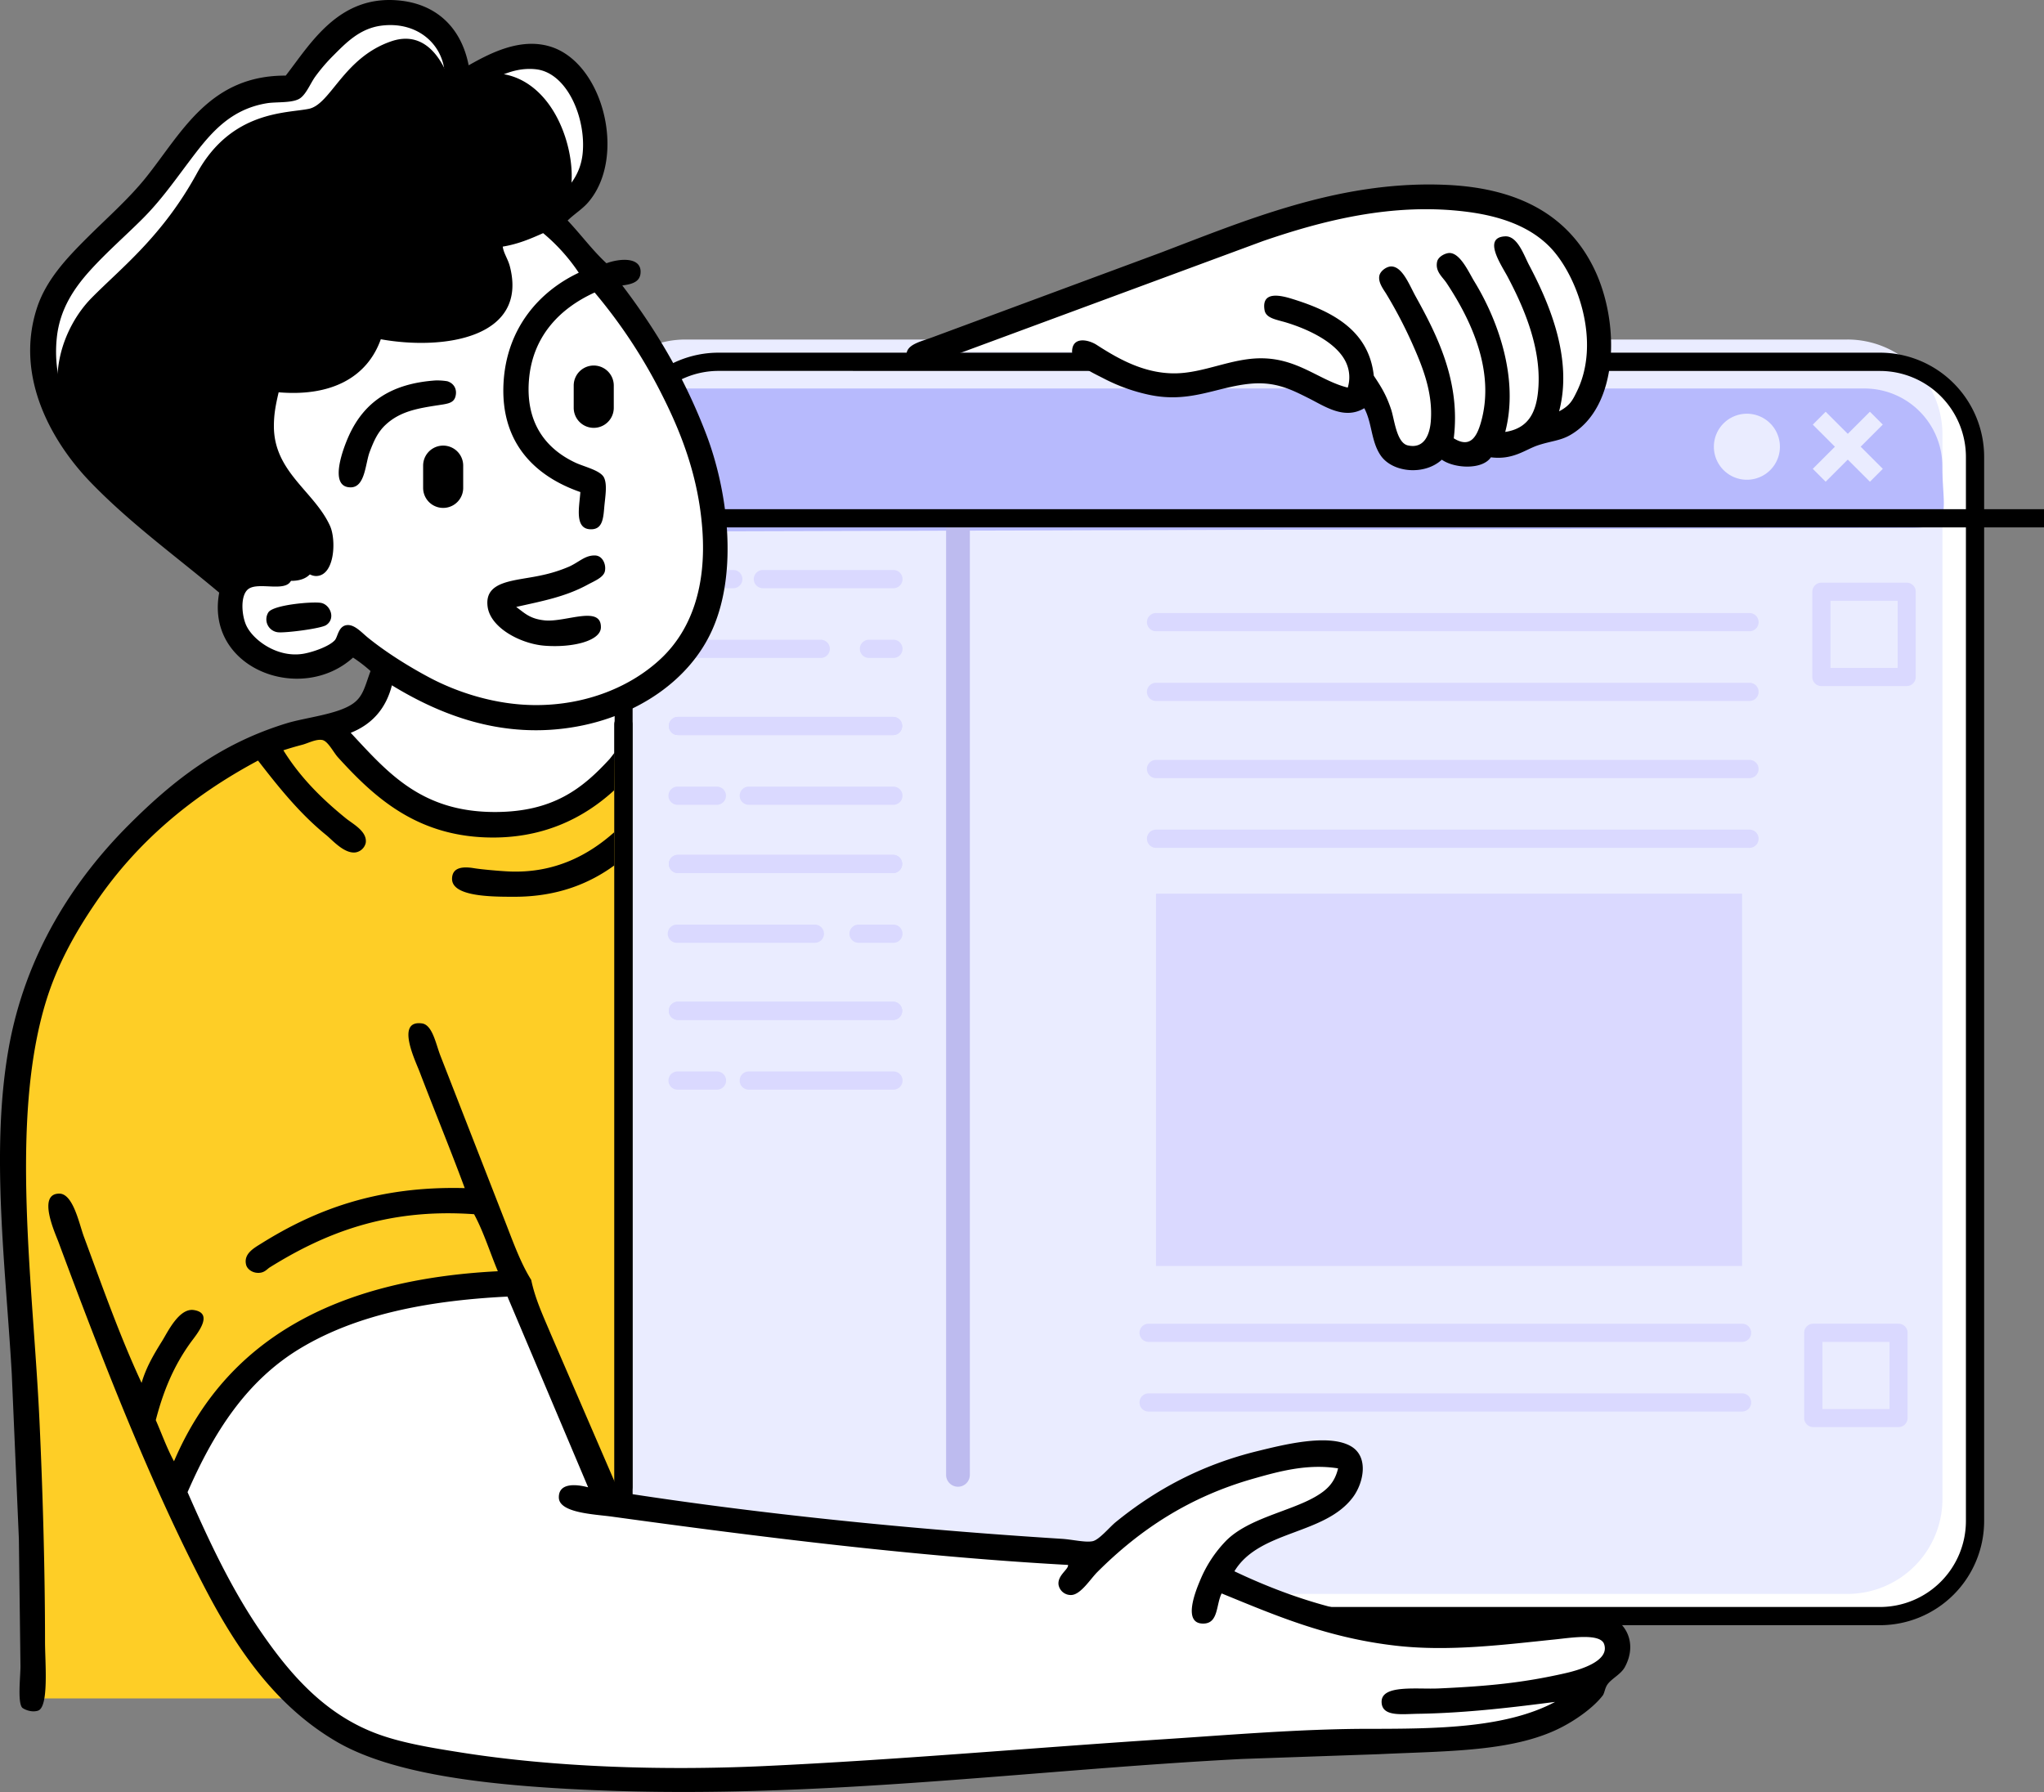 <?xml version="1.0" encoding="UTF-8"?> <svg xmlns="http://www.w3.org/2000/svg" xmlns:v="https://vecta.io/nano" viewBox="0 0 1357.03 1189.84"><rect x="0" y="0" width="1357.03" height="1189.84" fill="#808080" stroke="none"/><style>.J{fill-rule:evenodd}</style><g class="J"><path d="M1311.23 303.31v706.63a63.1 63.1 0 0 1-63.1 63.1H477a63.1 63.1 0 0 1-63.09-63.1V303.31A63.1 63.1 0 0 1 477 240.22h771.14a63.1 63.1 0 0 1 63.09 63.09z" fill="#fff"></path><path d="M1289.61 288.53v706.69a63.09 63.09 0 0 1-63.1 63.1H455.15a63.1 63.1 0 0 1-63.1-63.1V288.53a63.1 63.1 0 0 1 63.1-63.1h771.36a63.09 63.09 0 0 1 63.1 63.1z" fill="#eaecff"></path><path d="M1289.54 309.66c0 28.56 7.87 40.88-20.68 40.88L402.78 353c-16.75-.59-10.34-14.78-10.34-43.34a51.7 51.7 0 0 1 51.7-51.71h793.71a51.7 51.7 0 0 1 51.69 51.71z" fill="#b7bafd"></path></g><g fill="#dad9ff"><path d="M476 390.56h10.83a6.045 6.045 0 0 0 0-12.09H476a6.045 6.045 0 0 0 0 12.09zm-17.28 46.3h86.18a6.045 6.045 0 0 0 0-12.09h-86.18a6.045 6.045 0 1 0 0 12.09zm-8.64 51.22h142.85a6.045 6.045 0 1 0 0-12.09H450.08a6.045 6.045 0 1 0 0 12.09zm47.05 46.3h96a6.045 6.045 0 0 0 0-12.09h-96a6.045 6.045 0 0 0 0 12.09zm-47.06 45.31h142.87a6.045 6.045 0 1 0 0-12.09H450.07a6.045 6.045 0 0 0 0 12.09zm-.72 46.31H541a6.045 6.045 0 0 0 0-12.09h-91.65a6.045 6.045 0 0 0 0 12.09zm.72 51.2h142.87a6.045 6.045 0 1 0 0-12.09H450.07a6.045 6.045 0 0 0 0 12.09zm47.05 46.3h96.05a6.045 6.045 0 0 0 0-12.09h-96.05a6.045 6.045 0 1 0 0 12.09zm9.37-332.94h86.67a6.045 6.045 0 0 0 0-12.09h-86.67a6.045 6.045 0 0 0 0 12.09zm70.42 46.3h16.25a6.045 6.045 0 1 0 0-12.09h-16.25a6.045 6.045 0 1 0 0 12.09z"></path><path d="M450.08 488.08h142.85a6.045 6.045 0 1 0 0-12.09H450.08a6.045 6.045 0 1 0 0 12.09zm-.01 91.61h142.87a6.045 6.045 0 1 0 0-12.09H450.07a6.045 6.045 0 0 0 0 12.09zM570 626h23.15a6.045 6.045 0 0 0 0-12.09H570a6.045 6.045 0 0 0 0 12.09zm-119.93 51.2h142.87a6.045 6.045 0 1 0 0-12.09H450.07a6.045 6.045 0 0 0 0 12.09zm-.23 46.3H476a6.045 6.045 0 0 0 0-12.09h-26.16a6.045 6.045 0 1 0 0 12.09zm0-189.12h26.1a6.045 6.045 0 0 0 0-12.09h-26.1a6.045 6.045 0 0 0 0 12.09z"></path></g><path d="M407.85 1009.94V303.31A69.22 69.22 0 0 1 477 234.17h771.14a69.22 69.22 0 0 1 69.15 69.14v706.63a69.22 69.22 0 0 1-69.15 69.15H477a69.22 69.22 0 0 1-69.15-69.15zM477 246.27a57.11 57.11 0 0 0-57 57v706.63a57.11 57.11 0 0 0 57 57.1h771.14a57.12 57.12 0 0 0 57.05-57.05V303.31a57.11 57.11 0 0 0-57.05-57z"></path><g class="J"><path d="M402.56 991s30.11 7 110.44 18.42 208.22 23.14 208.22 23.14 78-61.44 144.6-68.35c60.66-6.31 21.51 29.62-11 46.27S809 1045.7 809 1045.7s46.32 21.47 95.17 35.23 112.31.5 157.74-2.63-14.72 50.48-14.72 50.48-3.61 6.86-20.5 15.77-97.2 5.35-149.86 13.67-302.47 21.64-480.07 18.93-207.69-56.26-207.69-56.26h-173s2.08-83.67-5.79-220.84.39-216.25 37.86-297.61C83.38 526 217.49 478.85 237.46 471.51s17.88-28.4 17.88-28.4l-23.14-17.35S189 446 164.9 430s-7.9-43.67-7.9-43.67S69.16 317.66 41.86 285.9s-16.91-80.9-6.31-94.64 65-66.17 99.9-107.79 56.26-28.4 56.26-28.4S224.62 21 261.13 6.7s51.52 43.11 51.52 43.11a319.49 319.49 0 0 1 34.18-12.09c16.67-4.63 26.1-5.36 44.69 38.38s-25.24 67.83-25.24 67.83 37.76 44.27 55.21 69.41 62.42 113.23 46.8 177.2S408 473.26 408 473.26v33.8z" fill="#fff"></path><path d="M414.88,990.79l-16.26-3L339,853.38s-77,8.57-130,29.55S118.39,990.3,118.39,990.3s13,42.4,19.21,53.19c42.3,74.11,68.66,87.17,70.43,84.22H24.82S-2.36,781.06,30.24,643.58s196-161.05,196-161.05,14,41.59,77.33,60.09C367,561.17,414.38,497.3,414.38,497.3Z" fill="#fece26"></path><path d="M152.86 390.43S64.83 317.4 47 286c-18.7-32.86-4.9-69.18 13.78-88.16 19.77-20.08 47-40.86 69.94-82.74s59.83-39.8 74.37-42.85 23-34 54.67-44.82 40.88 33.49 40.88 33.49c5.66-9.63 28.13-18.71 48.76-5.91 29.27 18.17 35.54 67.12 26.1 79.29s-54.18 26.1-54.18 26.1 19.71 30.65 4.44 47.78-81.26 11.33-81.26 11.33a112.49 112.49 0 0 1-23.14 29.06c-15 13.17-42.85 3.93-42.85 3.93s-5.37 32.44-1 48.27S198.16 340 209 355.46s6 15.55-3 25.61-31.52.5-31.52.5zm154.66-81.26v14.77a13.3 13.3 0 1 1-26.6 0v-14.77a13.3 13.3 0 1 1 26.6 0zM407.49 256v14.78a13.3 13.3 0 0 1-26.6 0V256a13.3 13.3 0 0 1 26.6 0z"></path><path d="M712.8,233.32s27.1,14.3,47.32,24.18,47-.46,65.72-10,61.4,14.24,68.36,15.77,18.93.53,18.93.53,5.93,27.4,16.82,36.81,25.76-7.36,25.76-7.36,4.6,3.85,12.62,10.52,28.92-8.42,28.92-8.42A114.12,114.12,0,0,0,1045.63,278c24-15.56,17.24-59.85,8.42-98.85s-56-52.9-135.66-45.75-313.9,99.38-313.9,99.38Z" fill="#fff"></path></g><path d="M413.89 993.16a6 6 0 0 0 6-6V481a6 6 0 1 0-12.09 0v506.1a6 6 0 0 0 6.09 6.06z"></path><g fill="#eaecff"><path d="M1203.532 281.94l8.546-8.552 37.935 37.909-8.546 8.552z"></path><path d="M1203.527 311.291l37.922-37.922 8.549 8.549-37.922 37.922z"></path><path d="M1181.7 296.61a21.92 21.92 0 1 1-21.92-21.91 21.92 21.92 0 0 1 21.92 21.91z" class="J"></path></g><path d="M636 987.15a7.88 7.88 0 0 0 7.89-7.89V346a7.89 7.89 0 0 0-15.77 0v633.27a7.88 7.88 0 0 0 7.88 7.88z" fill="#bdbbef"></path><path d="M475.95 338.09h881.08v12.09H475.95z"></path><g fill="#dad9ff"><path d="M1203.23 449.53v-56.64a6 6 0 0 1 6-6h56.64a6 6 0 0 1 6 6v56.64a6 6 0 0 1-6 6h-56.64a6 6 0 0 1-6-6zm56.64-50.59h-44.55v44.54h44.55zm-492.36 20.19h394a6.045 6.045 0 1 0 0-12.09h-394a6.045 6.045 0 0 0 0 12.09zm0 46.3h394a6.045 6.045 0 1 0 0-12.09h-394a6.045 6.045 0 0 0 0 12.09zm0 51.22h394a6.045 6.045 0 0 0 0-12.09h-394a6.045 6.045 0 0 0 0 12.09zm0 46.3h394a6.045 6.045 0 1 0 0-12.09h-394a6.045 6.045 0 0 0 0 12.09z"></path><path d="M1156.58,840.58H767.51V593.35h389.07Z" class="J"></path><path d="M762.58 891h394a6.045 6.045 0 1 0 0-12.09h-394a6.045 6.045 0 0 0 0 12.09zm0 46.25h394a6.045 6.045 0 1 0 0-12.09h-394a6.045 6.045 0 0 0 0 12.09zm435.23 4.29V884.9a6 6 0 0 1 6-6h56.64a6 6 0 0 1 6 6v56.64a6 6 0 0 1-6 6h-56.64a6 6 0 0 1-6-6zm56.64-50.54h-44.54v44.54h44.54z"></path></g><path d="M7.8 911.9l4.73 109.87 1.06 84.65c0 6.65-2 23.42 1.05 27.34.53.68 5.64 3.61 10.52 2.1 7.48-2.32 4.73-32 4.73-45.74 0-48.56-1.57-101.25-3.68-146.69-4.21-90.58-19.91-198.87 4.2-278.1 7.64-25.11 20-46.9 33.65-66.77C91 559.19 127 528.67 171.31 505c12.59 16.24 27.16 34.82 45.21 49.42 4.14 3.35 11.92 12.47 19.45 11.57a8.29 8.29 0 0 0 6.84-6.31c1.17-7.63-8.56-12.58-13.14-16.3-16.37-13.28-30.54-27.46-41.53-45.21 5.36-1.73 8.47-2.58 12.62-3.69 3.77-1 9-3.86 13.14-3.15 3.82.65 7.41 8.15 10.52 11.57 23.28 25.57 50.77 51.34 97.79 53.1 37.63 1.41 65.29-12.73 85.54-31.26l.27-25c-.54.67-2.78 3.65-3.26 4.18-18 19.6-37.5 35.23-76.23 35.23-48.89 0-71.16-26.23-95.69-52.58 14-5.6 23.37-15.88 27.34-31.54 31.58 19.28 73.3 36.42 123 27.34 39.52-7.22 74.82-30.37 89.9-64.67 17.18-39 9.74-92.82-4.2-129.33-14.55-38.08-33.61-69.72-55.74-98.84 6.4-.78 11.51-2.34 12.09-7.89 1.17-11.06-13.22-10.29-22.6-6.84-9.37-8.68-17-19.13-25.77-28.39 4.64-4.51 9.71-7.49 13.67-12.09 25.87-30 10-93.25-25.76-103.57C345 25 325.08 35.49 311.15 43.37 306.29 18.53 289.9 2.5 264.36.26c-39.71-3.5-58.37 29-74.65 49.94-50.5-.19-68.94 37.69-92.54 67.3-11.32 14.21-25.91 27-39.43 40.48-13.3 13.29-27 27.67-33.13 46.26C9 251.73 36.41 295.58 59.85 319.91c26.64 27.65 57 49.45 85.69 73.6-9.41 50.36 54.22 74.42 88.86 43.11a96.63 96.63 0 0 1 11.6 8.94c-3.78 10.24-4.85 16.77-11.57 21.55-10.17 7.25-31.3 9.2-44.16 13.14-44 13.49-74.93 37.6-104.62 67.3-36.27 36.24-68.79 85.54-79.95 148.79-12.03 68.1-1.9 145.27 2.1 215.56zm236.58-488.42c-4.32-3.5-9.07-9.07-14.19-8.41-5.58.71-5.91 7.8-7.89 10-3.69 4.1-14.18 7.78-20.5 8.94-17.39 3.18-33.93-9-38.38-18.92-3-6.71-3.91-19.24 1.05-23.66 7-6.2 28.87 3.91 29.44-8.94.68-15.25-34.67-10.53-40-4.21-26.36-22.51-50.76-38.14-74.13-61.51-21.29-21.29-46.4-51.46-42.06-92.53 2-19.29 11.83-33.39 22.6-45.21s23.43-22.89 34.18-33.64c11.63-11.61 20.31-23.8 30.5-37.39 13.17-17.44 26.27-35.13 52.05-39.43 5.82-1 15.51-.08 21-2.63 4.74-2.19 7.71-10 11-14.72a116.92 116.92 0 0 1 12.09-14.19c8.37-8.37 17.59-18.14 32.07-20 24.91-3.16 42.08 13.71 42.06 33.65 0 3.29-2.47 8-1.06 12.09 3.65 10.57 14.27 1.89 19.45-1.57 10.71-7.02 25.04-17.11 42.18-15.2 20.81 2.32 33.28 32.52 31 55.73-2.8 28.64-32.45 40.16-58.36 46.26-6.35 1.5-15.68 2.62-16.82 9.47-1.83 10.89 17.48 20.07 10.52 38.38C316.43 211 287 212 265.41 210c-7-.62-16.37-3.18-21-1.57-5 1.72-5.67 9-8.94 15.25-8 15.14-24.25 21.51-47.31 20.5-5.1-.22-10.08-1.77-13.67 0-5.83 2.87-8.21 19.55-8.94 31.54-1.77 29.27 9.1 44.36 21.55 58.89 6.63 7.72 17.27 17.33 17.88 25.76.57 7.91-5.11 9.5-3.16 16.82.63 2.37 4.36 5.45 8.41 5.26 12.1-.56 13-24 8.94-33.12-10.27-22.94-37.26-35.74-37.33-66.25 0-7.8 1.05-13.59 3.16-22.61 35.26 3 58.89-10.12 67.82-35.22 42.14 7.57 97.88-1.09 85.69-48.37-1.26-4.9-4.15-8.72-4.73-13.14 10.24-1.68 18.57-5.26 26.81-8.94a123.14 123.14 0 0 1 23.66 26.29c-26.11 12.29-47.93 36.77-49.94 73.08-2.2 39.8 20.84 62.08 51 72.55-.65 9.73-4.27 25 7.37 24.71 6.8-.15 7.79-6.19 8.41-13.67.65-7.84 2.22-15.59 0-20.5s-13-7.25-18.93-10c-19.86-9.25-33.19-26.55-31-54.68 2.22-28.83 20.07-47.65 43.64-58.36a346.39 346.39 0 0 1 45.2 68.91c12.81 25.48 23.76 54.11 26.28 88.33 2.76 37.24-6.91 66.38-27.33 85.7-19.84 18.75-49.73 31.15-83.6 31-26.82-.11-52.17-8.65-70.45-18.4-13.4-7.13-28.36-16.45-40.52-26.28zm790.72-150.36c9.35-35.36-6.9-72.51-20-97.26-3.31-6.28-7.59-19.29-15.77-18.93-15.35.68-2.52 19.07 1.58 26.82 9.94 18.79 22 45.49 20.5 72.55-.9 16.24-5.77 28-22.08 30.5 9.43-36-5.39-75.27-20.5-99.89-3.45-5.62-9.14-18.66-16.3-18.92-2.61-.1-7.66 2.22-8.42 5.78-1.37 6.46 3.51 10 6.31 14.19 13.22 20 33.42 56.44 22.61 93.06-2.64 8.94-7 16.81-17.87 10 4.64-37.5-11-68.4-25.24-94.1-4.2-7.57-8.81-20-16.3-20-3 0-7.29 2.95-7.89 6.31-.8 4.5 2.89 9.05 4.73 12.09a300.56 300.56 0 0 1 16.82 32.07c6.84 15.33 14.25 33 12.62 52.57-.63 7.53-3.8 18.38-15.25 15.77-7.45-1.7-8.87-17.09-11-23.65-3.25-9.86-6.71-15.3-11.57-22.61-3.23-29.82-27-42.62-54.15-51-8-2.49-20.48-5.33-18.4 7.36.91 5.6 7.95 6.33 14.72 8.41 15.49 4.76 34.72 14.05 40 27.87a23.28 23.28 0 0 1 .53 15.25C876.19 252.78 862 238 837.42 237.9c-19.95-.1-38.38 10-57.83 10-20.72 0-38.07-10.26-51.52-18.92-5.42-3.49-16-5.77-16.3 4.2-.22 8.39 14.05 14.48 21.55 18.4a118.85 118.85 0 0 0 29.44 10.52c27.4 5.9 45.18-5.39 67.82-7.36 16.41-1.43 26.9 4 37.85 9.47 10.74 5.3 23.94 14.86 37.33 6.83 5.32 10 4.43 22.15 11 31.55 8 11.34 29.06 13.17 40.48 2.63 8.08 5.76 26.73 7 32.59-1.58 14.7 1.86 22.57-5 31-7.89 8.71-2.93 14.95-3.06 21.56-6.84 32.63-18.62 33.37-75.07 15.77-110.93-16.78-34.18-48.65-52.9-97.26-55.2-38.53-1.82-73.66 5.28-104.1 14.19s-58.59 20.3-86.74 31L619.7 223.7c-8.06 3.1-17.56 4.75-17.87 11.57-.76 16.56 24.66 3.19 34.7-.53l201.89-74.65c39.41-13.54 86.25-25.81 135.64-19.45 22.69 2.92 42 9.95 55.2 23.66 17.9 18.63 34.1 63 17.35 96.21-2.68 5.43-4.37 8.81-11.51 12.61zM297 253.14a41.87 41.87 0 0 0-7.88-.53c-28.85 2-47 13.89-57.31 36.28-3.64 7.93-14.16 34.79 1.05 34.7 9.64-.06 9.65-15.9 12.62-23.66 2.59-6.77 5.14-12.86 10.52-17.87 9.8-9.14 21.77-11 35.75-13.14 5.55-.83 9.26-1.38 10.52-5.26 1.41-4.51-.35-8.95-5.27-10.52zM342.7 403c17.4-3.91 32.58-6.71 47.31-14.72 4.41-2.4 10.62-4.79 11.57-8.94 1-4.57-1.53-10.28-6.32-10.51-6.64-.32-10.63 4.28-17.35 7.36a96 96 0 0 1-18.4 5.79c-17.29 3.88-38.27 3.12-35.75 21 2 14 22 24.53 37.85 25.76 18.47 1.42 37.12-3.16 37.33-12.09.34-15.07-23.48-3.31-37.33-4.73-10.02-1.03-13.43-5-18.91-8.92zm-129.34-2.65c-5-1.12-32.1 1.12-35.23 6.31a8.65 8.65 0 0 0 6.31 13.14c4.85.61 28.57-2.43 32.07-4.73 6.49-4.28 2.84-13.37-3.15-14.72zm101.47 176.13c4.22.7 15.39 1.75 22.08 2.1 31.8 1.7 54.63-11.55 70.89-26v22.07c-16.29 11.87-37.59 20.78-66.15 20.78-14.74 0-41.85.07-41.53-12.09.2-8 8.08-7.96 14.71-6.86zM278.56 711.6c-2.79-7.29-16.05-34.43 1.57-32.08 6.88.92 9.14 13.19 12.09 21l42.06 107.78c5.71 14.41 10.92 29.66 18.4 41.53 2.62 12.79 8.28 24.69 13.14 36.28l45.21 104.63c91.88 14.36 192.64 24.61 293.89 31 7 .44 15.66 2.6 20.5 1.58 4.36-.92 11.23-9.34 15.25-12.62 26.28-21.4 56.8-38.12 94.64-47.31 15.91-3.87 46.47-11.78 61.51-3.16 12.17 7 8.42 24.32 1.58 33.65-18.71 25.51-62.33 21.93-78.86 49.42 47.82 22.72 103.91 39.08 175.08 32.59 21.74-2 43.8-7.65 65.19-5.25 18.17 2 28.4 18.85 18.93 36.28-2.65 4.86-8.89 7.66-11.57 11.57-1.75 2.56-1.87 5.69-3.16 7.36-5.92 7.66-16.67 15.4-26.29 20.5-31.91 16.93-75.83 16.18-122.5 18.4l-90.43 3.16c-145.84 7.48-290.39 28.27-445.3 20-57.11-3.06-119.05-9.82-156.15-31.55-39.7-23.24-65.43-60.22-86.75-100.94-36.77-70.24-68.89-153-97.79-230.81-2.06-5.55-14.29-32 .53-32.07 9.24-.07 13.28 20.22 16.3 28.39C68.26 855.07 79.78 887.7 94 918.21c2.91-9.82 7.27-17.62 13.67-27.87 3.54-5.66 11.17-22 21-20.5 14 2.15 1.49 16.58-2.11 21.56-11.2 15.53-18.07 32-23.13 51.52 4 9.14 7.44 18.85 12.09 27.33 34.22-80.12 106.27-120.65 215-126.18-5.27-12.6-9.49-26.26-15.77-37.86C256 802 214.48 819.54 179.19 841.45c-2.11 1.32-3.74 4-8.41 3.68-3.59-.22-6.68-2.62-7.36-5.25-1.89-7.3 5.06-11.12 10-14.2 35.81-22.39 77.21-38.34 135.12-36.8-8.91-24.16-20.15-51.54-29.98-77.28zm58.35 149.3c-55.56 2.76-101.33 12.7-137.21 34.17s-57.7 55.68-75.18 95.69c14.54 33.17 29.32 64.61 48.89 93 19.22 27.93 41.65 53.71 75.18 66.77 16.91 6.59 37.49 9.93 57.83 13.14 60.56 9.56 132.27 12.15 201.36 8.94 88.43-4.12 176.75-12.06 266-17.87 42.17-2.75 90.26-6.84 135.11-6.84 45.77 0 91.07-.57 123.55-17.87-25.45 3.26-58 7.38-91 7.89-10.81.16-24.06 2.17-24.18-7.89-.15-11.66 23.48-8.28 37.85-8.94 32.87-1.49 55.62-3.69 83.6-10 9.66-2.17 30.22-8 26.28-19.45-2.54-7.38-22.29-4.16-32.07-3.15-33.92 3.47-70.66 8.29-106.2 4.21-45.7-5.24-80.32-20.24-115.66-34.7-3.69 7.33-2.1 19.48-11.57 20-15.15.79-5.32-22.47-2.62-28.92a83.11 83.11 0 0 1 17.35-26.28c14.87-14.73 42.15-19.28 58.89-28.92 7.87-4.53 13-9.37 15.25-18.92-20.36-3.23-39.24 2-56.26 6.84-42.46 12.09-75.17 33.63-103.57 62-4.64 4.63-11.09 15.11-17.35 15.25a8.24 8.24 0 0 1-8.41-6.84c-.78-6.29 6.84-10.26 6.3-13.14-101.2-5.54-206.1-18.75-302.82-32.07-11.46-1.58-35-2.37-35.23-12.62-.22-9.7 10.83-9.13 19.45-6.84L336.91 860.9z" class="J"></path></svg> 